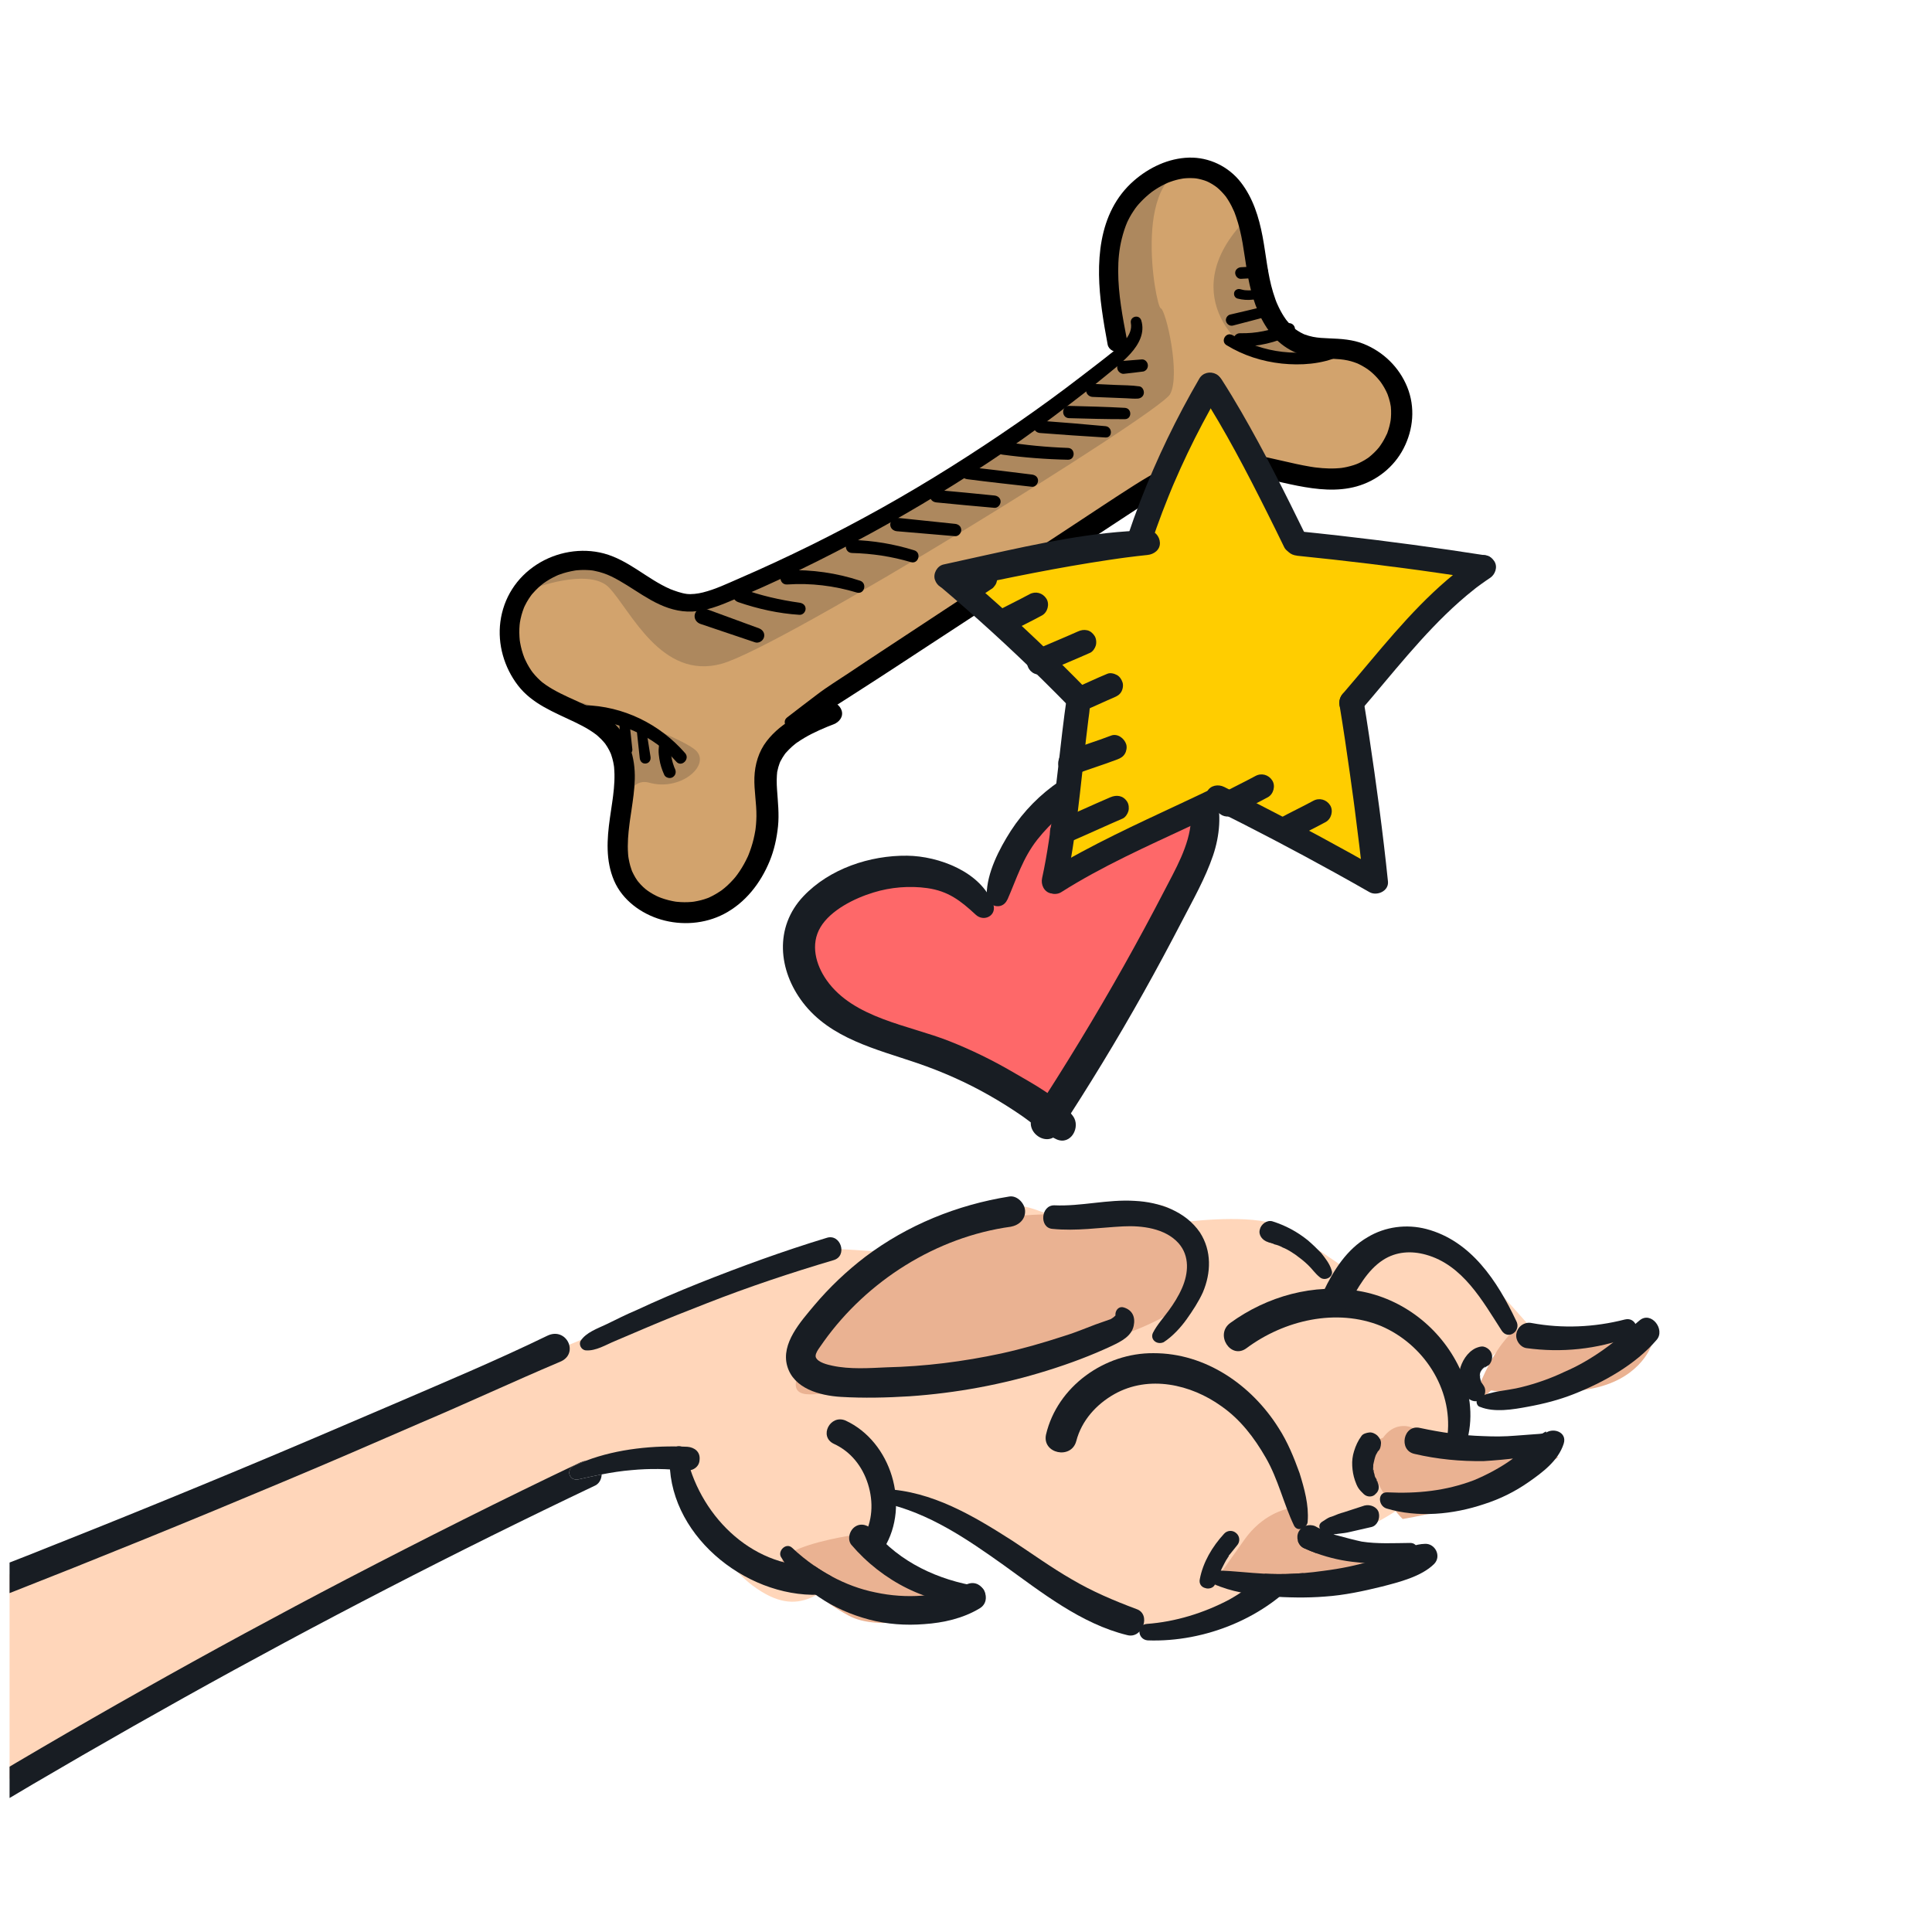 <svg width="101" height="101" viewBox="0 0 101 101" fill="none" xmlns="http://www.w3.org/2000/svg">
<g clip-path="url(#clip0_12861_1378)">
<path d="M28.891 70.664C17.829 75.179 -5.894 84.889 -12.287 87.611L-1.556 94.229C6.04 89.536 22.911 80.539 30.396 76.628L34.905 76.009C35.569 77.697 37.388 81.437 39.356 82.898C41.816 84.723 43.067 83.274 45.147 81.29C47.226 79.307 46.189 78.857 46.094 78.544C45.999 78.232 46.866 78.419 49.429 79.164C51.479 79.761 56.481 83.447 58.727 85.215C60.183 85.377 63.625 85.348 65.744 83.937C67.862 82.525 68.748 81.017 68.927 80.44C69.402 80.239 70.541 79.834 71.297 79.815C72.053 79.796 74.9 77.683 76.229 76.629C76.224 75.796 76.347 73.789 76.873 72.424C77.4 71.06 79.227 69.873 80.074 69.45C79.727 69.051 78.755 67.954 77.639 66.755C76.243 65.255 75.228 65.004 73.495 64.47C72.109 64.042 70.91 65.589 70.484 66.415C69.79 65.921 68.121 64.773 66.986 64.14C65.852 63.507 62.869 63.741 61.519 63.937C61.27 63.689 60.722 63.182 60.524 63.139C60.276 63.086 59.438 62.614 57.127 63.414C54.815 64.213 54.303 62.677 52.271 63.083C50.645 63.407 47.791 64.82 46.568 65.487C46.133 65.447 44.988 65.355 43.885 65.299C42.507 65.229 42.103 65.596 38.993 66.645C36.505 67.485 31.222 69.674 28.891 70.664Z" fill="#FFD6BA"/>
<path fill-rule="evenodd" clip-rule="evenodd" d="M65.06 80.483L63.385 82.846C64.691 83.105 67.721 83.544 69.396 83.23C71.071 82.916 73.754 82.158 74.886 81.818C73.13 81.743 69.462 81.416 68.835 80.711C68.209 80.006 67.764 79.163 67.619 78.829C67.138 78.855 65.953 79.223 65.06 80.483ZM71.821 77.075C71.263 75.814 71.905 75.278 72.296 75.167C72.851 74.382 73.593 74.507 73.894 74.668C74.031 74.936 74.618 75.524 75.868 75.741C77.118 75.958 80.13 76.117 81.48 76.17L79.222 77.629C77.897 78.485 74.741 79.172 73.329 79.409C73.059 79.156 72.38 78.336 71.821 77.075ZM82.317 69.867C80.507 69.841 79.494 69.628 79.214 69.524C78.938 69.703 78.211 70.45 77.513 72.011C76.814 73.572 77.513 73.113 77.95 72.688C78.76 72.841 80.948 73.035 83.222 72.59C85.496 72.146 86.316 70.662 86.442 69.976C85.821 69.951 84.126 69.893 82.317 69.867ZM47.228 82.613C46.159 82.279 45.181 80.876 44.826 80.217C43.846 80.352 41.725 80.769 41.08 81.356C40.435 81.943 41.201 82.203 41.664 82.26C41.907 82.636 42.788 83.603 44.367 84.461C45.946 85.319 48.974 84.544 50.29 84.049C49.715 83.71 48.297 82.947 47.228 82.613ZM54.761 70.49C53.244 71.114 49.603 72.35 47.178 72.295C46.158 72.272 45.067 72.475 44.123 72.652C42.261 73 40.969 73.241 41.919 71.423C42.105 71.069 42.281 70.718 42.453 70.374C43.614 68.062 44.632 66.033 47.484 64.841C50.116 63.74 51.353 63.678 52.358 63.628C52.604 63.616 52.836 63.605 53.071 63.579C53.604 63.52 54.286 63.493 54.99 63.465C55.864 63.43 56.772 63.394 57.476 63.294C57.681 63.265 57.915 63.22 58.167 63.171C59.47 62.921 61.232 62.582 61.818 63.903C61.965 64.236 62.149 64.56 62.329 64.876C63 66.054 63.608 67.122 62.005 68.157C59.972 69.471 57.949 70.138 56.355 70.314L54.761 70.49Z" fill="#EAB292"/>
<path d="M30.003 76.63C30.211 76.531 30.425 76.441 30.644 76.358C32.298 75.733 34.202 75.553 35.939 75.634C36.31 75.666 36.615 75.897 36.572 76.313C36.557 76.712 36.183 76.915 35.811 76.883C34.888 76.779 33.945 76.766 33.028 76.853C32.492 76.896 31.97 76.979 31.453 77.079C31.042 77.159 30.635 77.249 30.228 77.34C29.737 77.424 29.582 76.823 30.003 76.63Z" fill="#181D23"/>
<path d="M41.418 80.921C41.78 81.263 42.173 81.581 42.59 81.868C42.871 82.061 43.164 82.241 43.465 82.403C44.192 82.795 44.969 83.088 45.764 83.247C46.577 83.421 47.392 83.478 48.209 83.417C49.054 83.338 49.819 83.077 50.613 82.798C51.378 82.536 51.914 83.668 51.21 84.084C50.341 84.607 49.322 84.837 48.314 84.905C47.352 84.982 46.373 84.914 45.434 84.666C43.555 84.168 41.803 83.084 40.822 81.384C40.655 81.065 41.106 80.618 41.418 80.921Z" fill="#181D23"/>
<path d="M51.068 83.864C48.546 83.938 46.108 82.636 44.504 80.755C44.282 80.471 44.407 80.002 44.709 79.806C45.038 79.594 45.408 79.744 45.658 80.01C47.047 81.679 49.047 82.604 51.173 82.941C51.67 83.048 51.567 83.853 51.068 83.864Z" fill="#181D23"/>
<path d="M45.126 80.392C45.62 79.529 45.671 78.524 45.377 77.586C45.083 76.648 44.468 75.879 43.586 75.477C42.793 75.094 43.4 73.924 44.202 74.262C46.589 75.364 47.6 78.677 46.215 80.933C46.039 81.203 45.701 81.343 45.404 81.185C45.098 81.072 44.95 80.662 45.126 80.392Z" fill="#181D23"/>
<path d="M46.243 77.843C48.727 77.95 50.883 79.239 52.94 80.555C53.955 81.222 54.978 81.961 56.03 82.564C57.099 83.196 58.226 83.674 59.407 84.116C60.201 84.381 59.728 85.697 58.924 85.478C56.521 84.892 54.442 83.24 52.477 81.826C50.53 80.44 48.573 79.099 46.205 78.567C45.789 78.525 45.8 77.819 46.243 77.843Z" fill="#181D23"/>
<path d="M63.672 82.099C64.498 82.127 65.307 82.228 66.13 82.271C66.219 82.275 66.309 82.279 66.399 82.282C66.976 82.302 67.561 82.285 68.147 82.237C68.49 82.209 68.834 82.17 69.176 82.121C70.075 82.007 70.939 81.838 71.778 81.568C72.233 81.429 72.644 81.281 73.081 81.115C73.546 80.931 73.994 80.72 74.493 80.708C75.019 80.679 75.372 81.346 74.976 81.757C74.313 82.419 73.139 82.711 72.238 82.943C71.264 83.183 70.272 83.396 69.265 83.464C68.302 83.541 67.314 83.518 66.336 83.451C65.385 83.365 64.353 83.215 63.471 82.813C63.192 82.682 63.291 82.112 63.672 82.099Z" fill="#181D23"/>
<path d="M73.858 81.352C73.648 81.449 73.438 81.546 73.192 81.588C72.947 81.629 72.701 81.671 72.438 81.686C71.957 81.725 71.458 81.736 70.951 81.674C70.227 81.609 69.51 81.45 68.819 81.2C68.603 81.121 68.389 81.034 68.178 80.938C68.011 80.866 67.898 80.717 67.849 80.549C67.804 80.391 67.815 80.217 67.892 80.073C68.05 79.776 68.433 79.646 68.757 79.786C68.946 79.897 69.162 79.991 69.361 80.057C69.469 80.104 69.56 80.123 69.668 80.17C69.713 80.18 69.623 80.16 69.731 80.207C69.793 80.244 69.839 80.254 69.929 80.273C70.354 80.388 70.778 80.503 71.185 80.59C72.008 80.719 72.87 80.668 73.723 80.661C74.149 80.658 74.223 81.194 73.858 81.352Z" fill="#181D23"/>
<path d="M67.652 79.762C67.098 78.603 66.826 77.339 66.172 76.206C65.571 75.156 64.833 74.194 63.846 73.509C62.249 72.363 60.062 71.871 58.26 72.879C57.318 73.41 56.544 74.26 56.265 75.335C56.005 76.319 54.469 75.99 54.683 74.996C55.274 72.475 57.758 70.715 60.305 70.741C63.026 70.734 65.431 72.407 66.839 74.647C67.318 75.388 67.641 76.19 67.938 77.01C68.188 77.82 68.43 78.676 68.362 79.536C68.367 79.844 67.855 80.136 67.652 79.762Z" fill="#181D23"/>
<path d="M72.52 78.016C74.088 78.092 75.586 77.941 77.055 77.381C77.73 77.1 78.424 76.729 79.011 76.311C79.625 75.876 80.152 75.185 80.82 74.832C80.887 75.177 80.954 75.523 81.012 75.913C80.876 75.884 80.394 76.041 80.221 76.075C79.948 76.134 79.675 76.194 79.412 76.208C78.803 76.29 78.176 76.345 77.577 76.382C76.344 76.401 75.139 76.285 73.947 76.006C73.088 75.822 73.362 74.439 74.239 74.65C75.324 74.883 76.4 75.043 77.552 75.077C78.113 75.103 78.657 75.101 79.211 75.054C79.475 75.04 79.765 75.008 80.028 74.993C80.174 74.977 80.292 74.979 80.437 74.963C80.482 74.972 80.855 74.887 80.745 74.958C81.132 74.592 81.953 74.839 81.744 75.479C81.459 76.364 80.643 76.969 79.919 77.475C79.195 77.982 78.427 78.361 77.589 78.63C75.958 79.179 74.123 79.353 72.48 78.859C72.038 78.717 72.003 78 72.52 78.016Z" fill="#181D23"/>
<path d="M75.675 75.005C75.938 72.58 74.404 70.266 72.197 69.32C69.871 68.372 67.132 69.014 65.161 70.482C64.344 71.087 63.494 69.77 64.31 69.165C66.244 67.76 68.685 67.078 71.054 67.491C73.334 67.885 75.296 69.417 76.29 71.497C76.844 72.656 77.033 73.973 76.715 75.228C76.569 75.906 75.602 75.675 75.675 75.005Z" fill="#181D23"/>
<path d="M69.115 79.555C69.032 79.609 69.225 79.484 69.252 79.467C69.279 79.449 69.307 79.431 69.362 79.396C69.472 79.325 69.599 79.281 69.7 79.255C69.882 79.176 70.037 79.115 70.237 79.063C70.593 78.95 70.975 78.82 71.331 78.707C71.631 78.629 72.001 78.78 72.078 79.08C72.155 79.38 72.004 79.749 71.704 79.827C71.331 79.912 70.958 79.998 70.585 80.083C70.385 80.135 70.167 80.159 69.949 80.183C69.848 80.209 69.758 80.19 69.658 80.216C69.613 80.206 69.585 80.224 69.54 80.214C69.513 80.232 69.332 80.193 69.377 80.203C69.214 80.191 69.061 80.135 69.027 79.962C68.921 79.797 68.977 79.644 69.115 79.555Z" fill="#181D23"/>
<path d="M71.294 78.108C71.196 78.016 71.08 77.897 71.009 77.787C70.938 77.677 70.877 77.522 70.834 77.395C70.747 77.14 70.705 76.894 70.691 76.631C70.677 76.368 70.708 76.115 70.784 75.871C70.87 75.582 71.001 75.303 71.168 75.079C71.242 74.953 71.442 74.901 71.588 74.885C71.733 74.869 71.904 74.953 72.002 75.045C72.118 75.165 72.207 75.302 72.195 75.465C72.184 75.628 72.155 75.763 72.035 75.879C72.008 75.897 72.008 75.897 71.998 75.942C72.008 75.897 72.063 75.862 72.072 75.817C71.998 75.942 71.896 76.086 71.867 76.222C71.876 76.176 71.886 76.131 71.924 76.068C71.867 76.222 71.838 76.357 71.808 76.493L71.799 76.538C71.779 76.628 71.808 76.493 71.79 76.465C71.808 76.493 71.799 76.538 71.789 76.583C71.797 76.656 71.777 76.746 71.785 76.819C71.775 76.864 71.793 76.891 71.811 76.919C71.819 76.991 71.768 76.791 71.803 76.846C71.821 76.874 71.821 76.874 71.811 76.919C71.819 76.991 71.854 77.046 71.862 77.119C71.87 77.192 71.906 77.246 71.959 77.329C71.977 77.356 71.967 77.401 71.985 77.429C72.002 77.456 72.002 77.456 72.02 77.484C72.056 77.538 71.977 77.356 72.002 77.456C72.117 77.694 72.113 77.929 71.911 78.099C71.782 78.26 71.491 78.292 71.294 78.108Z" fill="#181D23"/>
<path d="M62.722 82.557C62.889 81.671 63.373 80.853 63.991 80.182C64.148 80.003 64.438 79.971 64.635 80.155C64.814 80.311 64.846 80.602 64.662 80.799C64.532 80.96 64.403 81.121 64.273 81.283C64.273 81.283 64.209 81.364 64.246 81.301C64.283 81.238 64.219 81.318 64.236 81.346C64.227 81.391 64.172 81.427 64.162 81.472C64.097 81.552 64.05 81.66 64.013 81.723C63.817 82.083 63.667 82.453 63.516 82.822C63.45 83.021 63.177 83.08 63.023 83.024C62.797 82.975 62.673 82.783 62.722 82.557Z" fill="#181D23"/>
<path d="M77.328 73.043C77.968 72.708 78.82 72.702 79.521 72.521C80.295 72.332 81.088 72.053 81.8 71.71C82.503 71.411 83.18 71.013 83.822 70.559C84.491 70.088 85.079 69.552 85.713 69.027C86.319 68.518 87.075 69.508 86.604 70.045C85.496 71.344 83.832 72.263 82.282 72.876C81.506 73.183 80.705 73.389 79.869 73.541C79.105 73.684 78.123 73.852 77.384 73.552C77.158 73.503 77.118 73.14 77.328 73.043Z" fill="#181D23"/>
<path d="M85.219 69.89C83.496 70.537 81.634 70.728 79.797 70.476C79.453 70.426 79.187 70.015 79.283 69.681C79.361 69.319 79.718 69.088 80.079 69.166C81.671 69.46 83.34 69.392 84.942 68.98C85.543 68.825 85.812 69.662 85.219 69.89Z" fill="#181D23"/>
<path d="M76.809 73.145C76.792 73.118 76.729 73.081 76.711 73.053C76.774 73.09 76.792 73.118 76.809 73.145C76.774 73.09 76.711 73.053 76.666 73.043C76.63 72.989 76.568 72.951 76.532 72.897C76.514 72.869 76.479 72.814 76.461 72.787C76.39 72.677 76.347 72.549 76.303 72.422C76.244 72.149 76.23 71.886 76.306 71.642C76.403 71.191 76.701 70.687 77.149 70.476C77.304 70.415 77.431 70.371 77.567 70.4C77.703 70.429 77.846 70.531 77.917 70.641C78.006 70.778 78.022 70.923 77.992 71.059C77.963 71.194 77.879 71.365 77.751 71.409C77.669 71.462 77.614 71.498 77.532 71.551C77.587 71.515 77.614 71.498 77.651 71.435C77.569 71.488 77.504 71.569 77.439 71.649C77.449 71.604 77.504 71.569 77.514 71.523C77.449 71.604 77.402 71.712 77.383 71.802C77.392 71.757 77.402 71.712 77.412 71.667C77.365 71.775 77.363 71.893 77.344 71.983C77.353 71.938 77.363 71.893 77.373 71.848C77.371 71.966 77.37 72.083 77.395 72.183C77.405 72.138 77.37 72.083 77.379 72.038C77.423 72.166 77.421 72.283 77.492 72.393C77.474 72.366 77.439 72.311 77.448 72.266C77.484 72.32 77.537 72.403 77.545 72.475C77.527 72.448 77.492 72.393 77.501 72.348C77.519 72.375 77.555 72.43 77.573 72.458C77.697 72.65 77.656 72.948 77.481 73.1C77.269 73.314 77.016 73.284 76.809 73.145Z" fill="#181D23"/>
<path d="M78.504 69.561C77.512 68.025 76.479 66.125 74.538 65.591C73.779 65.381 72.99 65.424 72.303 65.868C71.479 66.4 70.966 67.354 70.5 68.2C70.061 69.027 68.801 68.403 69.177 67.538C69.701 66.421 70.416 65.298 71.495 64.678C72.42 64.12 73.537 63.982 74.567 64.25C76.915 64.871 78.28 66.984 79.256 69.037C79.565 69.576 78.841 70.082 78.504 69.561Z" fill="#181D23"/>
<path d="M58.763 68.354C59.206 68.496 59.363 68.861 59.266 69.313C59.149 69.855 58.619 70.12 58.144 70.349C57.039 70.868 55.908 71.288 54.742 71.652C52.41 72.381 49.973 72.828 47.549 72.994C46.351 73.068 45.163 73.097 43.949 73.025C42.852 72.956 41.489 72.593 41.153 71.409C40.817 70.227 41.868 69.081 42.569 68.239C43.363 67.298 44.256 66.449 45.246 65.693C47.447 64.037 50.038 62.986 52.756 62.552C53.175 62.476 53.576 62.917 53.589 63.297C53.609 63.751 53.26 64.054 52.842 64.13C48.943 64.665 45.327 66.963 43.058 70.14C42.946 70.329 42.578 70.722 42.647 70.95C42.751 71.232 43.294 71.349 43.52 71.397C44.423 71.591 45.431 71.523 46.339 71.481C48.334 71.436 50.351 71.183 52.334 70.758C53.426 70.519 54.51 70.208 55.603 69.851C56.159 69.687 56.707 69.45 57.272 69.24C57.527 69.153 57.81 69.048 58.065 68.961C58.12 68.925 58.12 68.925 58.175 68.89C58.257 68.837 58.294 68.774 58.377 68.721C58.459 68.667 58.467 68.74 58.419 68.966C58.177 68.772 58.366 68.222 58.763 68.354Z" fill="#181D23"/>
<path d="M60.276 69.671C60.482 69.266 60.823 68.89 61.091 68.522C61.36 68.155 61.611 67.759 61.798 67.327C62.127 66.57 62.204 65.665 61.615 64.995C60.911 64.206 59.689 64.062 58.709 64.112C57.466 64.176 56.266 64.368 55.016 64.242C54.319 64.187 54.409 63.001 55.116 63.011C56.521 63.075 57.905 62.687 59.327 62.779C60.614 62.842 61.976 63.323 62.73 64.43C63.351 65.391 63.315 66.541 62.883 67.559C62.658 68.055 62.343 68.531 62.037 68.962C61.731 69.392 61.298 69.867 60.831 70.168C60.466 70.327 60.108 70.013 60.276 69.671Z" fill="#181D23"/>
<path d="M68.989 66.765C68.747 66.571 68.587 66.324 68.39 66.14C68.176 65.929 67.952 65.762 67.728 65.596C67.602 65.522 67.584 65.494 67.458 65.42C67.332 65.346 67.206 65.272 67.053 65.215C66.927 65.141 66.774 65.084 66.638 65.055C66.593 65.046 66.575 65.018 66.53 65.008C66.575 65.018 66.575 65.018 66.485 64.999C66.422 64.962 66.349 64.97 66.287 64.933C65.998 64.847 65.775 64.563 65.861 64.274C65.92 64.003 66.231 63.763 66.52 63.848C67.206 64.066 67.8 64.382 68.365 64.835C68.624 65.056 68.839 65.267 69.071 65.506C69.293 65.79 69.516 66.074 69.611 66.402C69.751 66.739 69.266 67.013 68.989 66.765Z" fill="#181D23"/>
<path d="M30.345 70.109C30.633 69.651 31.243 69.451 31.718 69.222C32.221 68.975 32.751 68.71 33.271 68.491C34.348 67.989 35.416 67.532 36.529 67.086C38.728 66.21 40.934 65.406 43.212 64.713C43.95 64.469 44.331 65.662 43.575 65.878C41.353 66.536 39.111 67.284 36.967 68.125C35.909 68.536 34.824 68.965 33.756 69.422C33.236 69.641 32.688 69.878 32.168 70.098C31.675 70.299 31.153 70.637 30.619 70.593C30.365 70.562 30.261 70.28 30.345 70.109Z" fill="#181D23"/>
<path fill-rule="evenodd" clip-rule="evenodd" d="M64.266 83.621C62.931 84.328 61.437 84.787 59.949 84.894C59.395 84.941 59.465 85.712 59.999 85.755C62.983 85.862 66.208 84.579 68.147 82.237C67.561 82.285 66.976 82.302 66.399 82.282C66.309 82.279 66.219 82.275 66.13 82.271C65.566 82.778 64.954 83.236 64.266 83.621ZM67.849 80.549C68.283 80.363 68.878 80.736 68.819 81.2C68.603 81.121 68.389 81.034 68.178 80.938C68.011 80.866 67.898 80.717 67.849 80.549Z" fill="#181D23"/>
<path fill-rule="evenodd" clip-rule="evenodd" d="M42.59 81.868C39.197 81.921 36.494 79.115 35.853 75.922C35.734 75.377 35.023 75.603 35.016 76.074C34.801 80.141 38.922 83.506 42.806 83.369C43.36 83.351 43.575 82.828 43.465 82.403C43.164 82.241 42.871 82.061 42.59 81.868Z" fill="#181D23"/>
<path d="M-16.808 88.245C-6.979 84.656 2.771 80.884 12.434 76.858C15.135 75.735 17.818 74.585 20.502 73.435C23.212 72.267 25.941 71.126 28.608 69.831C29.613 69.337 30.317 70.788 29.258 71.2C26.813 72.235 24.42 73.353 21.974 74.389C19.574 75.434 17.201 76.462 14.81 77.462C9.973 79.498 5.101 81.479 0.194 83.405C-5.373 85.582 -10.959 87.67 -16.575 89.676L-16.808 88.245Z" fill="#181D23"/>
<path d="M-13.28 100.938C-9.919 98.727 -6.495 96.554 -3.046 94.481C3.891 90.272 10.942 86.3 18.134 82.547C22.156 80.455 26.24 78.4 30.35 76.445C30.447 76.403 30.546 76.373 30.644 76.358C30.425 76.441 30.211 76.531 30.003 76.63C29.582 76.823 29.737 77.424 30.228 77.34C30.635 77.249 31.042 77.159 31.453 77.079C31.446 77.31 31.34 77.54 31.13 77.652C23.832 81.122 16.649 84.829 9.608 88.756C2.54 92.7 -4.432 96.855 -11.245 101.256C-13.14 102.481 -15.036 103.705 -16.913 104.957L-13.28 100.938Z" fill="#181D23"/>
<path d="M64.728 9.974C65.775 11.431 65.407 14.82 66.766 17.238C67.427 18.878 69.734 18.07 70.813 18.372C71.892 18.675 73.78 19.204 73.143 22.518C72.505 25.831 68.113 24.89 65.954 24.285C64.228 23.801 62.285 24.227 61.529 24.5L45.877 34.661C44.215 35.747 40.73 38.282 40.091 39.732C39.292 41.545 40.079 44.966 38.394 46.822C36.71 48.678 33.742 47.846 32.653 45.503C31.564 43.161 33.205 40.42 32.429 39.039C31.652 37.657 28.954 36.901 27.487 35.907C26.019 34.914 26.624 32.756 27.424 30.943C28.223 29.13 31.299 28.537 33.424 30.297C35.55 32.057 36.586 31.474 37.201 31.356C37.816 31.238 42.08 29.523 47.261 26.61C51.406 24.281 56.581 20.009 58.65 18.164C58.506 17.638 58.171 16.342 57.982 15.357C57.745 14.127 58.08 11.893 59.224 9.886C60.369 7.879 63.682 8.517 64.728 9.974Z" fill="#D2A36D"/>
<g opacity="0.2">
<path fill-rule="evenodd" clip-rule="evenodd" d="M32.475 41.584C32.342 42.422 32.197 43.338 32.304 44.242C32.309 42.982 32.644 40.554 33.939 40.917C35.558 41.371 37.091 40.055 36.432 39.288C35.906 38.675 32.228 37.333 30.454 36.739C30.039 36.788 29.271 36.765 28.507 36.491C28.134 36.301 27.785 36.109 27.487 35.907C27.365 35.825 27.258 35.735 27.164 35.637C27.552 36.05 28.029 36.319 28.507 36.491C28.774 36.626 29.053 36.76 29.336 36.896C30.601 37.504 31.923 38.139 32.429 39.039C32.78 39.663 32.637 40.566 32.475 41.584Z" fill="#181D23"/>
<path d="M59.224 9.886C58.08 11.893 57.745 14.127 57.982 15.357C58.171 16.342 58.506 17.638 58.65 18.164C56.581 20.009 51.406 24.281 47.261 26.61C42.08 29.523 37.816 31.238 37.201 31.356C36.586 31.474 35.55 32.057 33.424 30.297C31.299 28.537 28.223 29.13 27.424 30.943C28.524 30.476 30.951 29.778 31.849 30.728C32.971 31.916 34.567 35.564 37.718 34.702C40.87 33.839 60.591 21.618 61.164 20.614C61.736 19.611 60.949 16.189 60.679 16.114C60.41 16.038 59.03 8.504 62.743 8.754C61.435 8.421 59.924 8.659 59.224 9.886Z" fill="#181D23"/>
<path d="M70.813 18.372C69.734 18.07 67.427 18.878 66.766 17.238C65.734 15.402 65.698 13.006 65.282 11.321C61.345 15.192 64.694 18.403 66.312 18.857C67.607 19.22 69.852 18.685 70.813 18.372Z" fill="#181D23"/>
</g>
<path d="M41.583 38.092C42.185 37.766 42.798 37.447 43.38 37.086C43.964 36.724 44.538 36.346 45.119 35.975C46.278 35.234 47.425 34.474 48.576 33.722C50.878 32.215 53.184 30.712 55.484 29.201C56.634 28.445 57.785 27.689 58.934 26.934C59.885 26.309 60.839 25.669 61.89 25.221C61.925 25.206 61.961 25.191 61.996 25.177C61.972 25.187 61.919 25.206 62.024 25.167C62.077 25.146 62.13 25.126 62.185 25.107C62.328 25.055 62.472 25.008 62.618 24.965C62.874 24.89 63.133 24.834 63.397 24.792C63.507 24.774 63.45 24.783 63.424 24.786C63.462 24.781 63.5 24.778 63.538 24.774C63.597 24.768 63.653 24.763 63.71 24.76C63.849 24.752 63.987 24.747 64.126 24.748C64.371 24.75 64.616 24.767 64.859 24.793C64.93 24.801 64.998 24.81 65.069 24.819C64.976 24.807 65.101 24.824 65.131 24.829C65.272 24.851 65.412 24.876 65.552 24.901C65.807 24.949 66.061 25.004 66.315 25.061C66.819 25.174 67.321 25.295 67.828 25.394C68.843 25.592 69.908 25.711 70.92 25.429C71.971 25.134 72.872 24.419 73.375 23.445C73.89 22.445 73.992 21.287 73.567 20.234C73.147 19.198 72.316 18.389 71.28 17.974C70.715 17.748 70.102 17.712 69.501 17.689C69.2 17.677 68.907 17.663 68.643 17.61C68.5 17.58 68.359 17.542 68.222 17.492C68.198 17.484 68.174 17.474 68.152 17.465C68.072 17.433 68.225 17.5 68.148 17.462C68.091 17.434 68.032 17.405 67.975 17.374C67.878 17.318 67.785 17.257 67.695 17.192C67.646 17.156 67.703 17.2 67.711 17.205C67.687 17.185 67.663 17.165 67.639 17.143C67.591 17.102 67.545 17.059 67.5 17.014C67.421 16.936 67.347 16.852 67.276 16.766C67.26 16.747 67.246 16.728 67.231 16.709C67.179 16.644 67.274 16.771 67.227 16.703C67.189 16.65 67.152 16.597 67.117 16.542C66.987 16.34 66.875 16.125 66.778 15.905C66.764 15.874 66.751 15.843 66.737 15.812C66.736 15.809 66.704 15.732 66.725 15.782C66.745 15.832 66.715 15.754 66.713 15.751C66.701 15.719 66.689 15.686 66.677 15.655C66.633 15.533 66.593 15.41 66.555 15.287C66.263 14.33 66.189 13.335 66.003 12.357C65.812 11.346 65.502 10.349 64.864 9.527C64.221 8.701 63.206 8.212 62.159 8.24C61.089 8.269 60.077 8.751 59.279 9.445C57.352 11.125 57.275 13.823 57.6 16.175C57.685 16.788 57.789 17.404 57.905 18.012C57.957 18.287 58.281 18.451 58.54 18.384C58.827 18.309 58.964 18.028 58.912 17.751C58.685 16.563 58.458 15.384 58.456 14.171C58.456 13.579 58.505 13.038 58.646 12.473C58.721 12.174 58.814 11.876 58.937 11.593C58.903 11.67 58.956 11.556 58.967 11.534C58.992 11.48 59.02 11.427 59.049 11.374C59.11 11.261 59.176 11.151 59.248 11.044C59.4 10.816 59.457 10.745 59.651 10.54C59.818 10.364 60 10.201 60.192 10.051C60.201 10.043 60.271 9.991 60.209 10.038C60.229 10.023 60.251 10.008 60.272 9.993C60.322 9.958 60.371 9.925 60.422 9.892C60.523 9.827 60.627 9.765 60.733 9.709C60.838 9.653 60.945 9.603 61.054 9.553C61.056 9.552 61.133 9.521 61.085 9.54C61.031 9.562 61.128 9.524 61.139 9.52C61.202 9.497 61.265 9.475 61.33 9.454C61.432 9.422 61.537 9.394 61.641 9.371C61.697 9.359 61.753 9.348 61.811 9.339C61.835 9.335 61.859 9.332 61.884 9.327C61.786 9.342 61.896 9.326 61.916 9.324C62.02 9.315 62.125 9.309 62.23 9.31C62.286 9.311 62.343 9.312 62.399 9.316C62.423 9.316 62.447 9.319 62.471 9.321C62.469 9.321 62.614 9.338 62.543 9.328C62.493 9.321 62.63 9.344 62.661 9.351C62.716 9.362 62.771 9.376 62.825 9.391C62.872 9.404 62.918 9.418 62.965 9.433C62.996 9.443 63.026 9.454 63.056 9.466C63.067 9.47 63.162 9.509 63.103 9.484C63.054 9.462 63.192 9.528 63.216 9.539C63.268 9.565 63.319 9.594 63.368 9.624C63.419 9.655 63.468 9.687 63.517 9.721C63.543 9.739 63.681 9.845 63.603 9.782C63.778 9.926 63.931 10.089 64.074 10.265C64.138 10.344 64.048 10.224 64.105 10.308C64.136 10.355 64.168 10.401 64.198 10.448C64.262 10.55 64.322 10.656 64.378 10.764C64.427 10.859 64.471 10.954 64.514 11.052C64.519 11.064 64.559 11.16 64.535 11.102C64.515 11.049 64.544 11.126 64.545 11.13C64.568 11.193 64.592 11.256 64.614 11.319C64.692 11.543 64.757 11.772 64.814 12.003C65.046 12.945 65.109 13.913 65.321 14.858C65.54 15.835 65.903 16.823 66.57 17.587C66.909 17.974 67.329 18.266 67.801 18.462C68.379 18.703 69.014 18.72 69.632 18.753C69.926 18.769 70.193 18.785 70.453 18.842C70.562 18.865 70.67 18.895 70.777 18.931C70.834 18.95 70.891 18.972 70.947 18.993C71.03 19.026 70.876 18.96 70.956 18.996C70.988 19.011 71.018 19.025 71.049 19.04C71.158 19.093 71.263 19.152 71.364 19.215C71.415 19.247 71.465 19.281 71.514 19.315C71.539 19.333 71.677 19.439 71.609 19.384C71.795 19.536 71.967 19.709 72.119 19.895C72.136 19.916 72.21 20.016 72.161 19.947C72.197 19.995 72.23 20.045 72.263 20.096C72.334 20.204 72.398 20.316 72.455 20.431C72.481 20.484 72.506 20.538 72.531 20.594C72.556 20.652 72.53 20.592 72.526 20.583C72.536 20.606 72.544 20.631 72.553 20.655C72.597 20.776 72.633 20.9 72.664 21.025C72.677 21.084 72.688 21.143 72.699 21.203C72.703 21.228 72.707 21.254 72.711 21.279C72.707 21.255 72.703 21.18 72.711 21.289C72.721 21.409 72.727 21.529 72.723 21.649C72.721 21.77 72.71 21.889 72.696 22.008C72.708 21.901 72.686 22.054 72.679 22.087C72.667 22.146 72.655 22.205 72.64 22.263C72.611 22.379 72.575 22.495 72.535 22.608C72.526 22.633 72.517 22.656 72.507 22.68C72.501 22.695 72.46 22.795 72.487 22.731C72.508 22.666 72.473 22.743 72.471 22.75C72.453 22.79 72.435 22.828 72.415 22.866C72.365 22.966 72.309 23.063 72.249 23.157C72.217 23.208 72.183 23.258 72.149 23.307C72.134 23.328 72.118 23.349 72.103 23.37C72.008 23.502 72.142 23.326 72.082 23.398C71.929 23.583 71.755 23.751 71.568 23.901C71.518 23.941 71.571 23.901 71.58 23.894C71.552 23.915 71.524 23.935 71.495 23.953C71.446 23.987 71.395 24.02 71.344 24.05C71.24 24.111 71.132 24.167 71.023 24.218C70.998 24.23 70.854 24.286 70.944 24.253C70.889 24.274 70.834 24.294 70.777 24.312C70.659 24.35 70.539 24.383 70.419 24.41C70.314 24.433 70.209 24.452 70.103 24.467C70.039 24.476 70.114 24.465 70.123 24.463C70.091 24.466 70.057 24.47 70.025 24.473C69.96 24.478 69.893 24.483 69.827 24.486C69.594 24.497 69.36 24.491 69.127 24.473C69.008 24.463 68.889 24.452 68.772 24.437C68.739 24.434 68.619 24.416 68.714 24.43C68.646 24.42 68.578 24.409 68.51 24.398C67.518 24.234 66.55 23.946 65.559 23.781C64.474 23.599 63.399 23.578 62.334 23.887C61.258 24.198 60.27 24.751 59.329 25.346C58.251 26.029 57.19 26.743 56.123 27.442C53.89 28.906 51.661 30.374 49.432 31.842C48.312 32.58 47.193 33.316 46.073 34.054C45.518 34.42 44.964 34.786 44.413 35.157C43.845 35.539 43.25 35.898 42.707 36.314C42.188 36.712 41.662 37.102 41.147 37.507C40.811 37.772 41.227 38.284 41.583 38.092Z" fill="black"/>
<path d="M59.119 16.892C59.232 17.51 58.612 18.043 58.186 18.386C57.64 18.825 57.081 19.247 56.526 19.675C55.44 20.512 54.334 21.318 53.208 22.097C50.915 23.683 48.559 25.174 46.126 26.536C43.692 27.897 41.191 29.135 38.631 30.244C38.017 30.51 37.398 30.809 36.747 30.971C36.474 31.04 36.139 31.081 35.894 31.048C35.745 31.028 35.598 30.988 35.454 30.944C35.327 30.904 35.113 30.827 35.042 30.797C33.833 30.27 32.867 29.282 31.571 28.934C30.391 28.618 29.083 28.852 28.062 29.511C27.003 30.195 26.323 31.257 26.158 32.506C26.004 33.681 26.356 34.889 27.073 35.827C27.822 36.805 28.978 37.236 30.052 37.752C30.315 37.878 30.574 38.012 30.821 38.166C30.939 38.239 31.052 38.318 31.162 38.401C31.247 38.465 31.194 38.426 31.175 38.41C31.202 38.433 31.228 38.455 31.253 38.477C31.318 38.533 31.38 38.592 31.44 38.654C31.481 38.696 31.522 38.742 31.561 38.787C31.584 38.812 31.606 38.839 31.628 38.866C31.684 38.934 31.59 38.811 31.641 38.883C31.718 38.991 31.787 39.105 31.848 39.222C31.874 39.276 31.899 39.329 31.924 39.383C31.966 39.473 31.93 39.4 31.924 39.38C31.934 39.408 31.944 39.435 31.954 39.463C31.996 39.587 32.032 39.714 32.059 39.842C32.071 39.898 32.081 39.956 32.09 40.015C32.095 40.044 32.099 40.074 32.103 40.101C32.1 40.081 32.093 39.998 32.102 40.096C32.111 40.223 32.121 40.349 32.123 40.476C32.128 40.729 32.115 40.981 32.092 41.233C32.08 41.358 32.066 41.482 32.051 41.606C32.044 41.669 32.035 41.732 32.026 41.795C32.022 41.826 32.018 41.858 32.013 41.889C32.029 41.769 32.007 41.926 32.006 41.937C31.965 42.215 31.923 42.492 31.884 42.77C31.729 43.871 31.654 44.993 32.104 46.041C32.541 47.057 33.519 47.769 34.56 48.074C35.638 48.391 36.843 48.303 37.843 47.783C38.967 47.198 39.762 46.169 40.236 45.015C40.474 44.436 40.606 43.824 40.672 43.203C40.739 42.561 40.665 41.93 40.622 41.29C40.61 41.121 40.603 40.951 40.604 40.783C40.605 40.699 40.608 40.615 40.614 40.531C40.617 40.489 40.621 40.447 40.625 40.406C40.644 40.216 40.6 40.5 40.639 40.314C40.669 40.171 40.705 40.03 40.758 39.894C40.764 39.877 40.809 39.777 40.776 39.846C40.743 39.915 40.791 39.818 40.799 39.8C40.833 39.732 40.871 39.665 40.912 39.6C40.947 39.541 40.985 39.485 41.025 39.43C41.044 39.403 41.066 39.375 41.086 39.348C41.017 39.435 41.074 39.365 41.089 39.349C41.194 39.234 41.301 39.123 41.417 39.02C41.47 38.974 41.523 38.93 41.578 38.886C41.605 38.864 41.633 38.842 41.661 38.822C41.642 38.837 41.577 38.881 41.67 38.818C41.796 38.732 41.924 38.649 42.056 38.571C42.308 38.422 42.57 38.292 42.837 38.171C42.97 38.11 43.105 38.053 43.241 37.997C43.254 37.992 43.36 37.949 43.298 37.974C43.236 38 43.341 37.957 43.355 37.952C43.43 37.922 43.505 37.893 43.58 37.864C43.866 37.753 44.1 37.475 44 37.148C43.916 36.872 43.589 36.609 43.282 36.727C42.098 37.185 40.879 37.711 40.082 38.742C39.659 39.29 39.462 39.963 39.438 40.65C39.417 41.325 39.554 41.995 39.544 42.672C39.542 42.812 39.535 42.952 39.524 43.093C39.518 43.162 39.512 43.233 39.502 43.303C39.499 43.337 39.495 43.373 39.489 43.407C39.502 43.322 39.492 43.389 39.483 43.437C39.435 43.722 39.368 44.006 39.278 44.283C39.235 44.416 39.188 44.548 39.136 44.678C39.123 44.71 39.109 44.743 39.096 44.775C39.105 44.754 39.142 44.674 39.094 44.778C39.06 44.848 39.027 44.919 38.991 44.989C38.862 45.243 38.713 45.488 38.544 45.72C38.523 45.748 38.412 45.89 38.48 45.808C38.436 45.861 38.392 45.914 38.346 45.965C38.249 46.074 38.147 46.178 38.041 46.277C37.94 46.371 37.835 46.46 37.726 46.542C37.656 46.596 37.79 46.498 37.717 46.548C37.695 46.563 37.674 46.578 37.652 46.592C37.581 46.64 37.507 46.686 37.432 46.73C37.321 46.795 37.207 46.857 37.09 46.91C37.062 46.923 37.034 46.934 37.005 46.947C37.024 46.939 37.106 46.91 37.009 46.945C36.943 46.968 36.878 46.991 36.811 47.013C36.701 47.047 36.589 47.076 36.475 47.099C36.415 47.112 36.354 47.123 36.294 47.133C36.263 47.137 36.233 47.142 36.202 47.147C36.328 47.129 36.175 47.148 36.16 47.15C35.906 47.172 35.648 47.171 35.394 47.144C35.363 47.141 35.332 47.136 35.302 47.133C35.219 47.126 35.39 47.152 35.309 47.134C35.256 47.122 35.203 47.116 35.149 47.105C35.013 47.077 34.878 47.044 34.746 47.002C34.628 46.966 34.514 46.924 34.401 46.877C34.513 46.924 34.355 46.854 34.325 46.84C34.264 46.809 34.205 46.778 34.144 46.745C34.045 46.689 33.951 46.63 33.858 46.564C33.834 46.547 33.699 46.442 33.787 46.514C33.729 46.467 33.673 46.417 33.619 46.367C33.532 46.284 33.451 46.198 33.375 46.105C33.356 46.082 33.337 46.059 33.319 46.035C33.332 46.051 33.376 46.118 33.32 46.035C33.286 45.986 33.253 45.937 33.221 45.885C33.157 45.781 33.104 45.673 33.051 45.563C33.008 45.474 33.041 45.541 33.049 45.561C33.038 45.533 33.027 45.503 33.017 45.475C32.991 45.403 32.968 45.331 32.947 45.257C32.915 45.14 32.889 45.021 32.867 44.901C32.862 44.872 32.858 44.841 32.852 44.811C32.852 44.803 32.842 44.728 32.848 44.789C32.856 44.855 32.845 44.759 32.843 44.743C32.839 44.705 32.836 44.667 32.834 44.63C32.814 44.366 32.817 44.102 32.832 43.84C32.847 43.586 32.875 43.333 32.907 43.082C32.914 43.019 32.923 42.954 32.932 42.892C32.917 42.998 32.941 42.828 32.946 42.793C32.967 42.651 32.989 42.508 33.01 42.365C33.089 41.823 33.172 41.278 33.185 40.728C33.213 39.617 32.894 38.513 32.04 37.754C31.127 36.942 29.93 36.632 28.89 36.029C28.767 35.958 28.646 35.883 28.529 35.801C28.471 35.761 28.414 35.72 28.358 35.676C28.288 35.622 28.406 35.717 28.342 35.663C28.311 35.636 28.279 35.609 28.249 35.582C28.151 35.493 28.058 35.399 27.971 35.301C27.927 35.252 27.887 35.2 27.845 35.15C27.837 35.14 27.786 35.073 27.834 35.136C27.809 35.103 27.785 35.07 27.762 35.035C27.689 34.926 27.62 34.813 27.559 34.697C27.528 34.639 27.498 34.579 27.471 34.519C27.456 34.49 27.443 34.459 27.429 34.429C27.418 34.404 27.386 34.325 27.412 34.39C27.312 34.136 27.239 33.872 27.192 33.604C27.17 33.472 27.168 33.469 27.157 33.292C27.149 33.152 27.146 33.012 27.151 32.871C27.154 32.806 27.159 32.74 27.164 32.674C27.167 32.641 27.189 32.476 27.175 32.564C27.198 32.427 27.226 32.289 27.263 32.155C27.297 32.028 27.34 31.904 27.387 31.781C27.392 31.769 27.432 31.675 27.408 31.729C27.384 31.784 27.426 31.691 27.432 31.679C27.465 31.611 27.499 31.546 27.536 31.48C27.603 31.363 27.676 31.249 27.756 31.139C27.775 31.112 27.796 31.085 27.817 31.059C27.803 31.077 27.765 31.119 27.832 31.043C27.882 30.986 27.932 30.929 27.985 30.875C28.079 30.776 28.177 30.684 28.282 30.598C28.327 30.56 28.373 30.523 28.421 30.487C28.363 30.53 28.432 30.48 28.44 30.475C28.482 30.447 28.524 30.417 28.566 30.389C28.681 30.314 28.798 30.246 28.919 30.184C28.98 30.154 29.041 30.124 29.103 30.095C29.133 30.081 29.165 30.068 29.196 30.054C29.134 30.08 29.219 30.045 29.242 30.038C29.506 29.938 29.778 29.874 30.056 29.826C30.067 29.824 30.151 29.813 30.076 29.821C30.11 29.817 30.144 29.814 30.177 29.811C30.244 29.805 30.312 29.8 30.38 29.798C30.524 29.793 30.668 29.796 30.811 29.806C30.845 29.808 30.879 29.812 30.912 29.816C30.924 29.817 31.029 29.83 30.971 29.822C30.92 29.815 31.003 29.828 31.005 29.828C31.039 29.835 31.072 29.84 31.105 29.848C31.259 29.879 31.409 29.919 31.555 29.969C31.843 30.067 32.082 30.189 32.369 30.351C32.932 30.671 33.459 31.051 34.023 31.366C34.623 31.702 35.249 31.945 35.941 31.971C36.665 31.997 37.332 31.772 37.992 31.501C40.546 30.45 43.041 29.231 45.465 27.912C47.897 26.589 50.26 25.145 52.547 23.587C53.702 22.8 54.828 21.969 55.936 21.12C56.484 20.701 57.032 20.278 57.565 19.838C58.085 19.409 58.645 18.991 59.097 18.489C59.529 18.01 59.867 17.405 59.661 16.746C59.548 16.411 59.054 16.544 59.119 16.892Z" fill="black"/>
<path d="M35.816 39.371C34.48 37.841 32.583 36.912 30.543 36.865C30.04 36.854 30.034 37.643 30.54 37.647C32.341 37.663 34.165 38.456 35.354 39.818C35.627 40.13 36.088 39.683 35.816 39.371Z" fill="black"/>
<path d="M34.51 38.768C34.507 38.776 34.501 38.808 34.496 38.811C34.5 38.802 34.503 38.791 34.507 38.782C34.496 38.799 34.487 38.817 34.481 38.838C34.457 38.893 34.453 38.955 34.446 39.015C34.438 39.081 34.433 39.147 34.43 39.215C34.425 39.37 34.449 39.53 34.471 39.683C34.516 39.97 34.606 40.245 34.727 40.51C34.797 40.662 35.026 40.718 35.164 40.632C35.322 40.534 35.361 40.359 35.287 40.196C35.274 40.168 35.258 40.139 35.249 40.109C35.273 40.192 35.243 40.093 35.237 40.076C35.215 40.017 35.196 39.958 35.177 39.898C35.143 39.782 35.115 39.663 35.097 39.544C35.094 39.527 35.079 39.437 35.093 39.522C35.088 39.491 35.085 39.459 35.083 39.429C35.077 39.366 35.075 39.304 35.072 39.242C35.068 39.179 35.064 39.117 35.062 39.054C35.062 39.023 35.063 38.991 35.061 38.961C35.059 38.89 35.037 38.837 35.007 38.775C35.019 38.821 35.031 38.868 35.043 38.914C35.041 38.891 35.039 38.867 35.038 38.844C35.026 38.709 34.944 38.599 34.806 38.58C34.671 38.558 34.552 38.639 34.51 38.768Z" fill="black"/>
<path d="M33.3 38.3C33.348 38.744 33.396 39.187 33.444 39.631C33.461 39.801 33.58 39.938 33.765 39.914C33.947 39.891 34.033 39.73 34.007 39.561C33.937 39.12 33.868 38.679 33.798 38.238C33.778 38.114 33.635 38.038 33.521 38.052C33.409 38.066 33.286 38.174 33.3 38.3Z" fill="black"/>
<path d="M32.365 37.673C32.398 38.174 32.432 38.674 32.465 39.175C32.476 39.329 32.592 39.479 32.761 39.472C32.906 39.467 33.076 39.343 33.058 39.178C33.006 38.678 32.952 38.177 32.898 37.678C32.883 37.54 32.788 37.405 32.633 37.411C32.497 37.414 32.355 37.525 32.365 37.673Z" fill="black"/>
<path d="M69.816 18.168C69.361 18.263 68.913 18.367 68.448 18.41C67.98 18.452 67.509 18.446 67.042 18.393C66.13 18.29 65.229 17.98 64.436 17.521C64.094 17.323 63.783 17.838 64.12 18.045C65.002 18.584 65.985 18.897 67.011 19.007C67.998 19.11 69.089 19.038 70.003 18.63C70.273 18.508 70.083 18.113 69.816 18.168Z" fill="black"/>
<path d="M65.994 13.911C65.622 13.931 65.25 13.95 64.878 13.97C64.719 13.979 64.566 14.102 64.572 14.272C64.579 14.428 64.705 14.586 64.875 14.578C65.248 14.556 65.619 14.536 65.992 14.514C66.149 14.505 66.301 14.385 66.294 14.216C66.289 14.059 66.163 13.902 65.994 13.911Z" fill="black"/>
<path d="M66.005 15.034C65.981 15.043 65.98 15.044 66.001 15.036C65.988 15.041 65.976 15.045 65.963 15.05C65.937 15.059 65.912 15.068 65.886 15.077C65.834 15.094 65.779 15.107 65.726 15.121C65.673 15.136 65.62 15.148 65.565 15.158C65.538 15.162 65.51 15.166 65.483 15.17C65.541 15.162 65.454 15.172 65.443 15.174C65.333 15.183 65.222 15.183 65.112 15.173C65.1 15.173 65.009 15.163 65.077 15.171C65.05 15.167 65.023 15.161 64.996 15.157C64.943 15.146 64.889 15.133 64.835 15.117C64.706 15.081 64.55 15.161 64.52 15.294C64.488 15.428 64.559 15.573 64.697 15.609C65.208 15.742 65.766 15.691 66.224 15.422C66.325 15.363 66.374 15.223 66.309 15.119C66.239 15.008 66.12 14.984 66.005 15.034Z" fill="black"/>
<path d="M66.082 16.04C65.783 16.091 65.488 16.167 65.194 16.237C64.898 16.307 64.604 16.377 64.308 16.445C64.157 16.481 64.05 16.656 64.097 16.807C64.145 16.959 64.299 17.06 64.46 17.018C64.753 16.942 65.046 16.864 65.34 16.788C65.633 16.711 65.927 16.64 66.215 16.544C66.344 16.502 66.445 16.367 66.403 16.226C66.356 16.083 66.227 16.017 66.082 16.04Z" fill="black"/>
<path d="M67.215 16.928C66.469 17.276 65.651 17.439 64.827 17.42C64.638 17.416 64.477 17.581 64.475 17.767C64.474 17.956 64.634 18.117 64.824 18.118C65.764 18.124 66.691 17.909 67.535 17.498C67.694 17.421 67.743 17.202 67.66 17.054C67.569 16.89 67.376 16.853 67.215 16.928Z" fill="black"/>
<path d="M59.692 18.789C59.375 18.811 59.06 18.837 58.745 18.865C58.655 18.874 58.575 18.896 58.508 18.96C58.447 19.019 58.401 19.117 58.404 19.202C58.408 19.288 58.435 19.378 58.5 19.439C58.562 19.498 58.654 19.552 58.742 19.543C59.085 19.506 59.429 19.466 59.771 19.421C59.842 19.411 59.933 19.337 59.965 19.277C59.999 19.212 60.015 19.144 60.006 19.071C59.989 18.921 59.852 18.777 59.692 18.789Z" fill="black"/>
<path d="M59.564 20.198C59.156 20.137 58.733 20.143 58.322 20.124C57.922 20.105 57.522 20.087 57.122 20.068C56.938 20.059 56.78 20.228 56.779 20.407C56.778 20.596 56.935 20.742 57.12 20.75C57.512 20.765 57.905 20.782 58.297 20.797C58.494 20.805 58.689 20.812 58.886 20.821C59.081 20.829 59.28 20.85 59.475 20.838C59.636 20.829 59.776 20.724 59.797 20.557C59.814 20.412 59.726 20.222 59.564 20.198Z" fill="black"/>
<path d="M58.803 21.321C57.833 21.267 56.862 21.245 55.891 21.219C55.477 21.208 55.474 21.85 55.889 21.861C56.86 21.887 57.83 21.916 58.802 21.913C59.184 21.912 59.183 21.343 58.803 21.321Z" fill="black"/>
<path d="M57.791 22.279C56.651 22.171 55.511 22.079 54.37 21.994C54.197 21.98 54.047 22.149 54.047 22.313C54.046 22.497 54.194 22.622 54.368 22.636C55.508 22.723 56.647 22.805 57.79 22.871C58.173 22.892 58.166 22.314 57.791 22.279Z" fill="black"/>
<path d="M55.83 23.416C54.715 23.376 53.604 23.27 52.503 23.093C52.3 23.06 52.103 23.154 52.071 23.377C52.04 23.599 52.203 23.739 52.409 23.768C53.542 23.921 54.685 24.01 55.828 24.033C56.225 24.041 56.227 23.43 55.83 23.416Z" fill="black"/>
<path d="M53.949 24.809C52.824 24.67 51.7 24.527 50.573 24.41C50.4 24.391 50.251 24.568 50.251 24.73C50.25 24.921 50.398 25.03 50.571 25.052C51.696 25.198 52.821 25.321 53.947 25.447C54.118 25.466 54.266 25.289 54.267 25.13C54.269 24.941 54.121 24.831 53.949 24.809Z" fill="black"/>
<path d="M51.989 25.904C50.977 25.803 49.966 25.701 48.952 25.613C48.776 25.598 48.625 25.771 48.623 25.937C48.622 26.126 48.773 26.247 48.949 26.265C49.96 26.368 50.973 26.458 51.986 26.548C52.158 26.563 52.307 26.39 52.309 26.228C52.311 26.04 52.163 25.922 51.989 25.904Z" fill="black"/>
<path d="M49.93 27.386C48.918 27.28 47.905 27.174 46.894 27.069C46.705 27.049 46.541 27.243 46.54 27.419C46.54 27.622 46.701 27.756 46.891 27.772C47.904 27.858 48.916 27.944 49.928 28.03C50.101 28.044 50.251 27.874 50.251 27.71C50.252 27.52 50.104 27.403 49.93 27.386Z" fill="black"/>
<path d="M47.794 28.769C46.744 28.442 45.648 28.256 44.548 28.228C44.109 28.217 44.105 28.899 44.546 28.91C45.59 28.936 46.618 29.091 47.62 29.387C48.019 29.503 48.188 28.891 47.794 28.769Z" fill="black"/>
<path d="M44.962 30.358C43.74 29.952 42.446 29.773 41.16 29.808C40.676 29.82 40.678 30.588 41.157 30.555C42.387 30.471 43.607 30.621 44.789 30.976C45.186 31.096 45.353 30.488 44.962 30.358Z" fill="black"/>
<path d="M41.799 31.508C40.772 31.364 39.763 31.134 38.788 30.778C38.604 30.71 38.389 30.851 38.339 31.03C38.283 31.229 38.405 31.414 38.592 31.478C39.624 31.833 40.707 32.074 41.797 32.141C41.968 32.152 42.114 31.99 42.115 31.828C42.115 31.637 41.969 31.532 41.799 31.508Z" fill="black"/>
<path d="M39.675 32.846C38.733 32.5 37.791 32.154 36.847 31.808C36.633 31.729 36.385 31.893 36.327 32.099C36.263 32.329 36.402 32.546 36.62 32.618C37.569 32.938 38.519 33.259 39.47 33.579C39.665 33.644 39.887 33.506 39.94 33.315C39.999 33.104 39.869 32.916 39.675 32.846Z" fill="black"/>
<path d="M57.933 40.344C53.841 41.378 52.308 45.325 52.054 47.17C49.852 45.752 46.337 45.624 45.478 46.016C44.62 46.407 42.081 46.526 41.419 49.247C40.757 51.968 45.679 54.048 47.633 54.541C49.195 54.936 53.354 57.236 55.238 58.337C57.049 54.977 61.05 47.567 62.558 44.806C64.443 41.355 63.048 39.051 57.933 40.344Z" fill="#FE6869"/>
<path d="M52.667 47.028C53.155 45.914 53.461 44.869 54.231 43.889C54.96 42.97 55.887 42.167 56.926 41.625C58.545 40.777 62.443 39.908 62.261 42.894C62.179 44.217 61.438 45.46 60.848 46.608C60.178 47.901 59.484 49.185 58.771 50.457C57.278 53.114 55.688 55.726 54.023 58.281C53.463 59.145 54.764 60.074 55.336 59.205C56.901 56.812 58.395 54.369 59.789 51.874C60.476 50.649 61.137 49.414 61.782 48.173C62.363 47.051 63.01 45.92 63.417 44.718C64.12 42.635 63.797 40.134 61.372 39.469C59.342 38.914 57.089 39.705 55.404 40.832C54.388 41.516 53.508 42.407 52.842 43.436C52.236 44.383 51.592 45.624 51.581 46.769C51.578 47.4 52.4 47.627 52.664 47.023L52.667 47.028Z" fill="#181D23"/>
<path d="M51.907 47.257C51.281 45.578 49.072 44.752 47.426 44.734C45.472 44.711 43.366 45.415 42.002 46.852C40.47 48.469 40.684 50.729 41.977 52.415C43.412 54.292 45.808 54.846 47.936 55.571C49.246 56.019 50.526 56.583 51.731 57.272C52.311 57.602 52.872 57.955 53.416 58.33C54.012 58.743 54.565 59.258 55.227 59.558C55.978 59.901 56.515 58.91 56.091 58.342C55.363 57.367 53.968 56.641 52.931 56.034C51.894 55.428 50.774 54.88 49.636 54.431C47.51 53.587 44.622 53.243 43.211 51.238C42.643 50.431 42.358 49.365 42.892 48.472C43.425 47.58 44.664 46.96 45.666 46.656C46.563 46.379 47.543 46.299 48.474 46.428C49.574 46.584 50.218 47.086 51.008 47.818C51.449 48.226 52.142 47.848 51.916 47.246L51.907 47.257Z" fill="#181D23"/>
<path d="M67.568 28.17C66.191 25.663 63.4 20.6 63.252 20.403L59.43 28.17L50.121 29.835L56.594 36.308L55.546 45.802L64.054 41.671L72.191 46.356L70.65 36.986L77.493 29.526L67.568 28.17Z" fill="#FFCD00"/>
<path d="M60.183 28.395C60.366 27.849 60.559 27.308 60.764 26.769C60.866 26.502 60.97 26.235 61.078 25.97C61.131 25.838 61.186 25.705 61.24 25.573C61.253 25.543 61.266 25.512 61.278 25.482C61.278 25.482 61.319 25.383 61.297 25.437C61.273 25.492 61.315 25.391 61.315 25.393C61.333 25.352 61.35 25.312 61.367 25.272C61.822 24.212 62.32 23.169 62.859 22.15C63.163 21.572 63.481 21.002 63.809 20.439C63.979 20.148 63.886 19.722 63.579 19.559C63.272 19.396 62.88 19.48 62.699 19.79C61.507 21.836 60.474 23.973 59.617 26.182C59.378 26.801 59.154 27.425 58.944 28.054C58.837 28.374 59.067 28.771 59.393 28.845C59.748 28.925 60.07 28.736 60.183 28.395Z" fill="#181D23"/>
<path d="M62.752 20.485C64.061 22.52 65.182 24.676 66.263 26.837C66.558 27.426 66.849 28.017 67.137 28.61C67.286 28.912 67.741 29.019 68.017 28.84C68.328 28.64 68.406 28.284 68.248 27.96C67.186 25.786 66.1 23.619 64.888 21.523C64.558 20.953 64.218 20.39 63.863 19.837C63.681 19.555 63.284 19.412 62.983 19.607C62.7 19.788 62.558 20.184 62.752 20.487V20.485Z" fill="#181D23"/>
<path d="M70.032 36.892C70.228 38.075 70.403 39.262 70.57 40.45C70.616 40.774 70.661 41.098 70.704 41.422C70.714 41.498 70.724 41.575 70.736 41.651C70.739 41.675 70.753 41.778 70.736 41.651C70.742 41.69 70.746 41.727 70.752 41.766C70.775 41.937 70.798 42.109 70.82 42.282C70.901 42.909 70.981 43.539 71.057 44.168C71.133 44.797 71.207 45.444 71.272 46.083L72.239 45.527C70.134 44.326 68.001 43.173 65.844 42.07C65.229 41.756 64.611 41.445 63.994 41.138C63.693 40.988 63.284 41.047 63.114 41.369C62.96 41.659 63.023 42.089 63.344 42.248C65.516 43.324 67.663 44.449 69.784 45.622C70.389 45.956 70.991 46.295 71.591 46.638C71.98 46.859 72.611 46.586 72.559 46.082C72.298 43.532 71.951 40.987 71.571 38.451C71.476 37.816 71.377 37.181 71.273 36.547C71.218 36.215 70.789 35.999 70.483 36.098C70.123 36.215 69.974 36.533 70.033 36.889L70.032 36.892Z" fill="#181D23"/>
<path d="M63.415 41.206C61.128 42.309 58.798 43.323 56.56 44.527C55.974 44.842 55.394 45.172 54.832 45.527C54.548 45.707 54.409 46.108 54.602 46.407C54.795 46.707 55.178 46.831 55.482 46.638C57.623 45.281 59.963 44.243 62.254 43.172C62.859 42.889 63.462 42.607 64.064 42.316C64.368 42.169 64.473 41.713 64.295 41.436C64.093 41.125 63.74 41.049 63.415 41.206Z" fill="#181D23"/>
<path d="M55.719 46.252C56.269 43.739 56.478 41.155 56.778 38.605C56.818 38.265 56.858 37.927 56.901 37.587C56.912 37.511 56.922 37.433 56.932 37.357C56.936 37.324 56.94 37.289 56.945 37.256C56.955 37.184 56.953 37.118 56.949 37.227C56.956 37.069 56.994 36.904 57.017 36.748C57.064 36.416 56.935 36.04 56.567 35.957C56.262 35.888 55.829 36.05 55.777 36.406C55.595 37.658 55.457 38.915 55.313 40.17C55.237 40.834 55.16 41.5 55.078 42.163C55.06 42.319 55.039 42.473 55.019 42.629C55.009 42.705 54.999 42.783 54.989 42.859C54.985 42.898 54.979 42.935 54.973 42.974C54.956 43.099 54.98 42.927 54.969 43.003C54.926 43.32 54.881 43.638 54.832 43.955C54.733 44.61 54.62 45.262 54.478 45.91C54.406 46.239 54.576 46.622 54.927 46.701C55.251 46.775 55.641 46.603 55.718 46.252H55.719Z" fill="#181D23"/>
<path d="M56.848 36.078C55.159 34.343 53.405 32.671 51.588 31.071C51.068 30.613 50.542 30.159 50.012 29.713C49.756 29.497 49.351 29.442 49.104 29.713C48.885 29.952 48.829 30.391 49.104 30.622C50.954 32.183 52.745 33.814 54.472 35.512C54.966 35.999 55.456 36.49 55.94 36.986C56.174 37.228 56.616 37.24 56.848 36.986C57.08 36.733 57.099 36.334 56.848 36.078Z" fill="#181D23"/>
<path d="M50.084 30.768C52.699 30.204 55.326 29.665 57.973 29.271C58.151 29.243 58.331 29.218 58.51 29.193C58.549 29.187 58.589 29.181 58.628 29.177C58.644 29.176 58.802 29.153 58.719 29.164C58.635 29.176 58.761 29.159 58.779 29.156C58.828 29.15 58.876 29.143 58.925 29.137C59.28 29.091 59.638 29.049 59.995 29.012C60.329 28.977 60.654 28.741 60.637 28.369C60.621 28.027 60.355 27.718 59.995 27.727C57.146 27.789 54.317 28.411 51.544 29.02C50.804 29.183 50.064 29.35 49.323 29.511C48.993 29.583 48.771 29.984 48.873 30.302C48.986 30.649 49.311 30.828 49.664 30.751C50.992 30.462 52.316 30.158 53.647 29.883C54.348 29.737 55.053 29.601 55.758 29.478C56.118 29.415 56.478 29.356 56.84 29.302C57.002 29.278 57.166 29.255 57.329 29.232C57.434 29.218 57.236 29.243 57.341 29.23C57.381 29.225 57.421 29.22 57.462 29.215C57.562 29.202 57.663 29.189 57.764 29.177C58.504 29.089 59.249 29.029 59.995 29.012V27.726C57.266 28.009 54.563 28.525 51.877 29.076C51.164 29.223 50.453 29.375 49.742 29.527C49.412 29.598 49.19 30.001 49.292 30.318C49.405 30.665 49.73 30.843 50.083 30.767L50.084 30.768Z" fill="#181D23"/>
<path d="M67.807 29.052C69.067 29.179 70.327 29.32 71.584 29.472C72.206 29.549 72.83 29.628 73.452 29.71C73.633 29.735 73.645 29.736 73.809 29.758C73.973 29.779 74.137 29.802 74.302 29.825C74.607 29.867 74.911 29.91 75.216 29.955C75.93 30.057 76.644 30.165 77.359 30.277C77.69 30.329 78.067 30.194 78.149 29.828C78.22 29.52 78.056 29.092 77.7 29.038C75.14 28.637 72.572 28.292 69.997 27.999C69.269 27.917 68.538 27.839 67.808 27.765C67.473 27.73 67.15 28.084 67.166 28.407C67.183 28.784 67.45 29.013 67.808 29.049L67.807 29.052Z" fill="#181D23"/>
<path d="M77.239 29.11C75.037 30.571 73.296 32.592 71.609 34.599C71.139 35.156 70.673 35.715 70.197 36.267C69.977 36.521 69.928 36.929 70.197 37.175C70.439 37.397 70.871 37.447 71.106 37.175C72.784 35.233 74.358 33.176 76.283 31.465C76.551 31.228 76.826 30.997 77.108 30.776C77.112 30.773 77.19 30.712 77.137 30.753C77.078 30.797 77.202 30.704 77.213 30.695C77.284 30.642 77.356 30.59 77.428 30.537C77.579 30.427 77.732 30.322 77.887 30.218C78.166 30.033 78.313 29.642 78.118 29.338C77.938 29.059 77.537 28.909 77.238 29.108L77.239 29.11Z" fill="#181D23"/>
<path d="M51.009 31.337C51.275 31.16 51.542 30.982 51.808 30.804C51.883 30.764 51.943 30.709 51.988 30.639C52.044 30.577 52.083 30.503 52.103 30.42C52.131 30.335 52.133 30.249 52.115 30.164C52.111 30.079 52.086 29.998 52.038 29.925C51.951 29.788 51.818 29.667 51.654 29.629C51.49 29.592 51.303 29.598 51.159 29.694C50.892 29.871 50.626 30.05 50.359 30.227C50.285 30.267 50.224 30.322 50.179 30.393C50.123 30.454 50.084 30.528 50.064 30.611C50.037 30.696 50.034 30.783 50.053 30.868C50.057 30.953 50.081 31.033 50.129 31.107C50.217 31.244 50.349 31.365 50.514 31.402C50.678 31.439 50.865 31.434 51.009 31.337Z" fill="#181D23"/>
<path d="M52.688 33.1C53.276 32.78 53.883 32.495 54.471 32.174C54.766 32.013 54.885 31.581 54.701 31.294C54.508 30.994 54.138 30.891 53.821 31.064C53.234 31.383 52.626 31.669 52.038 31.99C51.743 32.151 51.624 32.583 51.808 32.869C52.001 33.169 52.371 33.273 52.688 33.1Z" fill="#181D23"/>
<path d="M54.704 35.116C55.463 34.776 56.233 34.465 56.992 34.125C57.13 34.063 57.25 33.88 57.287 33.741C57.329 33.587 57.31 33.382 57.223 33.245C57.135 33.108 57.002 32.987 56.838 32.95C56.66 32.91 56.508 32.94 56.343 33.015C55.584 33.355 54.813 33.666 54.054 34.006C53.916 34.068 53.797 34.25 53.759 34.39C53.718 34.544 53.736 34.749 53.824 34.886C53.912 35.022 54.044 35.143 54.209 35.181C54.387 35.221 54.538 35.191 54.704 35.116Z" fill="#181D23"/>
<path d="M67.52 43.9C68.108 43.581 68.716 43.295 69.303 42.974C69.598 42.813 69.718 42.381 69.534 42.094C69.341 41.795 68.97 41.691 68.654 41.864C68.066 42.184 67.458 42.469 66.871 42.79C66.576 42.951 66.456 43.383 66.641 43.67C66.833 43.969 67.204 44.073 67.52 43.9Z" fill="#181D23"/>
<path d="M64.496 42.604C65.084 42.284 65.692 41.999 66.279 41.678C66.574 41.517 66.694 41.085 66.509 40.798C66.317 40.499 65.946 40.395 65.63 40.568C65.042 40.888 64.434 41.173 63.847 41.494C63.552 41.655 63.432 42.087 63.616 42.374C63.809 42.673 64.179 42.777 64.496 42.604Z" fill="#181D23"/>
<path d="M54.325 35.264C54.662 35.264 54.983 34.969 54.968 34.622C54.952 34.275 54.685 33.98 54.325 33.98C53.988 33.98 53.667 34.275 53.683 34.622C53.699 34.969 53.965 35.264 54.325 35.264Z" fill="#181D23"/>
<path d="M56.566 37.197C57.156 36.955 57.731 36.675 58.319 36.426L58.164 36.491C58.187 36.481 58.211 36.471 58.233 36.462C58.395 36.396 58.526 36.324 58.618 36.167C58.699 36.029 58.733 35.826 58.683 35.672C58.632 35.518 58.536 35.367 58.388 35.287C58.239 35.208 58.049 35.159 57.892 35.222C57.302 35.464 56.727 35.744 56.14 35.993L56.294 35.928C56.271 35.938 56.248 35.948 56.225 35.957C56.063 36.023 55.932 36.095 55.84 36.252C55.76 36.39 55.725 36.593 55.775 36.748C55.826 36.902 55.922 37.053 56.071 37.132C56.219 37.211 56.409 37.26 56.566 37.197Z" fill="#181D23"/>
<path d="M56.134 40.509C56.89 40.218 57.669 39.986 58.425 39.695C58.586 39.633 58.719 39.554 58.809 39.4C58.89 39.262 58.925 39.059 58.874 38.905C58.776 38.599 58.419 38.326 58.084 38.455C57.328 38.746 56.549 38.978 55.793 39.269C55.631 39.331 55.499 39.41 55.408 39.564C55.328 39.702 55.293 39.906 55.343 40.06C55.441 40.365 55.798 40.639 56.134 40.509Z" fill="#181D23"/>
<path d="M55.856 44.044C56.806 43.637 57.744 43.199 58.694 42.79C58.831 42.731 58.952 42.542 58.989 42.405C59.031 42.251 59.013 42.047 58.925 41.91C58.717 41.587 58.377 41.537 58.045 41.68C57.094 42.087 56.157 42.525 55.207 42.934C55.07 42.993 54.949 43.182 54.911 43.318C54.87 43.472 54.888 43.677 54.976 43.814C55.184 44.136 55.523 44.187 55.856 44.044Z" fill="#181D23"/>
</g>
<defs>
<clipPath id="clip0_12861_1378">
<rect width="100" height="100" fill="white" transform="translate(0.5 0.5)"/>
</clipPath>
</defs>
</svg>
